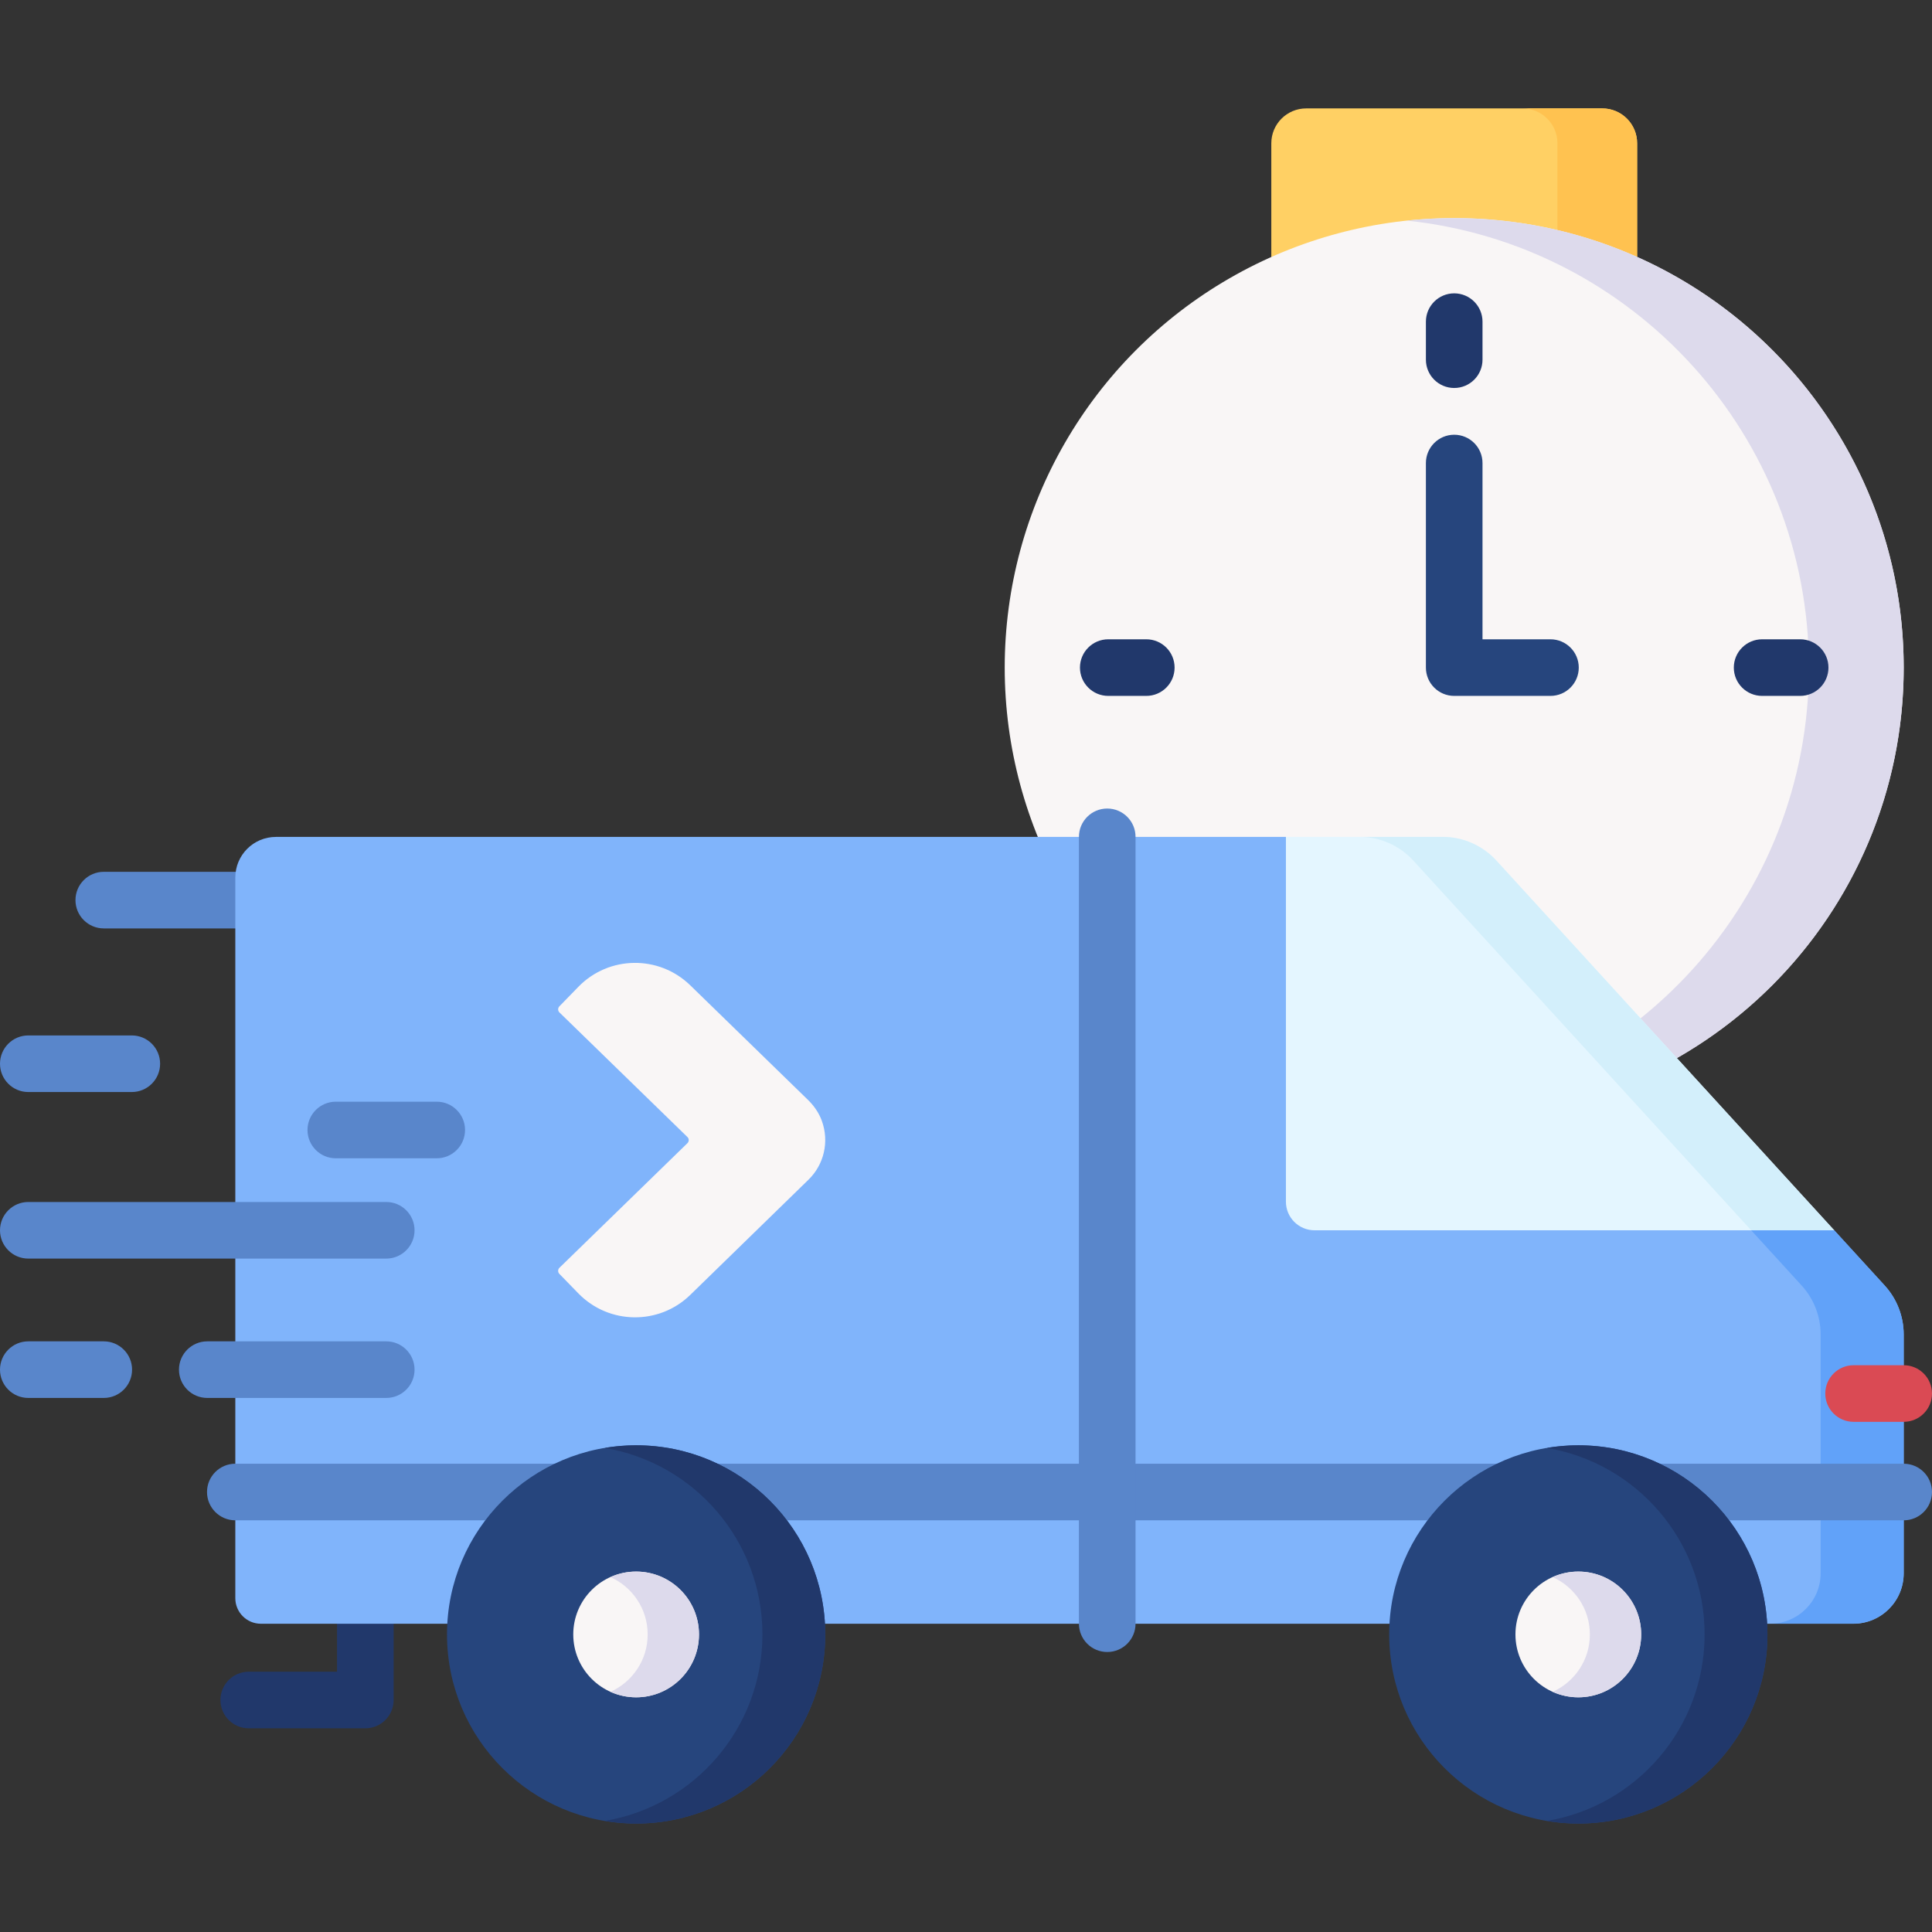 <?xml version="1.0" encoding="UTF-8"?>
<!-- Generator: Adobe Illustrator 25.0.0, SVG Export Plug-In . SVG Version: 6.00 Build 0)  -->
<svg xmlns="http://www.w3.org/2000/svg" xmlns:xlink="http://www.w3.org/1999/xlink" version="1.1" id="Capa_1" x="0px" y="0px" viewBox="0 0 512 512" style="enable-background:new 0 0 512 512;" xml:space="preserve">
<rect x="0" y="0" width="512" height="512" fill="#333333" stroke="none"/>
<style type="text/css">
	.st0{fill:#21386B;}
	.st1{fill:#5986CB;}
	.st2{fill:#FFD064;}
	.st3{fill:#FFC250;}
	.st4{fill:#F9F6F6;}
	.st5{fill:#DDDAEC;}
	.st6{fill:#80B4FB;}
	.st7{fill:#61A2F9;}
	.st8{fill:#E4F6FF;}
	.st9{fill:#D3EFFB;}
	.st10{fill:#DA4A54;}
	.st11{fill:#26457D;}
</style>
<g>
	<path class="st0" d="M96.82,458.02h-30.9c-4.14,0-7.5-3.36-7.5-7.5s3.36-7.5,7.5-7.5h23.4V420.3c0-4.14,3.36-7.5,7.5-7.5   s7.5,3.36,7.5,7.5v30.22C104.32,454.66,100.96,458.02,96.82,458.02z"></path>
</g>
<g>
	<path class="st1" d="M72.36,246.04H27.5c-4.14,0-7.5-3.36-7.5-7.5s3.36-7.5,7.5-7.5h44.86c4.14,0,7.5,3.36,7.5,7.5   S76.5,246.04,72.36,246.04z"></path>
</g>
<path class="st2" d="M433.86,80.78h-96.95V37.97c0-5.1,4.14-9.24,9.24-9.24h78.47c5.1,0,9.24,4.14,9.24,9.24L433.86,80.78z"></path>
<path class="st3" d="M424.62,28.73H403.5c5.1,0,9.24,4.14,9.24,9.24v42.81h21.11V37.97C433.86,32.87,429.72,28.73,424.62,28.73z"></path>
<circle class="st4" cx="385.38" cy="176.92" r="119.12"></circle>
<path class="st5" d="M385.38,57.8c-4.24,0-8.43,0.23-12.56,0.66c59.89,6.27,106.56,56.91,106.56,118.46  c0,61.55-46.68,112.19-106.56,118.46c4.13,0.43,8.32,0.66,12.56,0.66c65.79,0,119.12-53.33,119.12-119.12S451.17,57.8,385.38,57.8  L385.38,57.8z"></path>
<g>
	<path class="st0" d="M385.38,102.82c-4.14,0-7.5-3.36-7.5-7.5V85.24c0-4.14,3.36-7.5,7.5-7.5s7.5,3.36,7.5,7.5v10.08   C392.88,99.46,389.52,102.82,385.38,102.82z"></path>
</g>
<g>
	<path class="st0" d="M477.06,184.42h-10.08c-4.14,0-7.5-3.36-7.5-7.5s3.36-7.5,7.5-7.5h10.08c4.14,0,7.5,3.36,7.5,7.5   S481.2,184.42,477.06,184.42z"></path>
</g>
<g>
	<path class="st0" d="M311.28,176.92c0,4.14-3.36,7.5-7.5,7.5H293.7c-4.14,0-7.5-3.36-7.5-7.5s3.36-7.5,7.5-7.5h10.08   C307.92,169.42,311.28,172.77,311.28,176.92z"></path>
</g>
<g>
	<path class="st6" d="M504.5,353.66c0-4.81-1.8-9.45-5.05-13l-13.36-14.62l-96.91-26.2c-4.19,0-7.59-3.4-7.59-7.59l-40.8-70.46   H73.13c-5.95,0-10.77,4.82-10.77,10.77v190.97c0,3.74,3.03,6.78,6.78,6.78h422c7.38,0,13.36-5.98,13.36-13.36L504.5,353.66   L504.5,353.66z"></path>
</g>
<path class="st7" d="M504.5,416.93v-63.27c0-4.82-1.8-9.46-5.05-13l-13.36-14.62l-29.24-7.91l20.59,22.53  c3.25,3.55,5.05,8.19,5.05,13v63.27c0,7.38-5.98,13.36-13.36,13.36h22.01C498.52,430.3,504.5,424.31,504.5,416.93L504.5,416.93z"></path>
<path class="st8" d="M396.56,228.07c-3.66-4.01-8.85-6.29-14.28-6.29h-41.5v96.67c0,4.19,3.4,7.59,7.59,7.59h137.71L396.56,228.07z"></path>
<path class="st9" d="M374.55,228.07l89.53,97.97h22.01l-89.53-97.97c-3.66-4.01-8.85-6.29-14.28-6.29h-22.01  C365.7,221.77,370.88,224.06,374.55,228.07L374.55,228.07z"></path>
<g>
	<path class="st1" d="M504.5,402.9H62.36c-4.14,0-7.5-3.36-7.5-7.5s3.36-7.5,7.5-7.5H504.5c4.14,0,7.5,3.36,7.5,7.5   S508.64,402.9,504.5,402.9z"></path>
</g>
<g>
	<path class="st10" d="M504.5,376.8h-13.28c-4.14,0-7.5-3.36-7.5-7.5s3.36-7.5,7.5-7.5h13.28c4.14,0,7.5,3.36,7.5,7.5   S508.64,376.8,504.5,376.8z"></path>
</g>
<circle class="st11" cx="418.27" cy="433.14" r="50.12"></circle>
<path class="st0" d="M418.27,383.02c-2.84,0-5.62,0.25-8.33,0.7c23.72,3.97,41.8,24.58,41.8,49.42c0,24.85-18.08,45.46-41.8,49.42  c2.71,0.45,5.49,0.7,8.33,0.7c27.68,0,50.12-22.44,50.12-50.12S445.96,383.02,418.27,383.02z"></path>
<circle class="st4" cx="418.27" cy="433.14" r="16.66"></circle>
<path class="st5" d="M418.27,416.49c-2.42,0-4.72,0.53-6.8,1.46c5.81,2.6,9.86,8.42,9.86,15.2s-4.05,12.59-9.86,15.2  c2.08,0.93,4.38,1.46,6.8,1.46c9.2,0,16.66-7.46,16.66-16.66S427.47,416.49,418.27,416.49z"></path>
<circle class="st11" cx="168.58" cy="433.14" r="50.12"></circle>
<path class="st0" d="M168.58,383.02c-2.84,0-5.62,0.25-8.33,0.7c23.72,3.97,41.8,24.58,41.8,49.42c0,24.85-18.08,45.46-41.8,49.42  c2.71,0.45,5.49,0.7,8.33,0.7c27.68,0,50.12-22.44,50.12-50.12S196.26,383.02,168.58,383.02z"></path>
<circle class="st4" cx="168.58" cy="433.14" r="16.66"></circle>
<path class="st5" d="M168.58,416.49c-2.43,0-4.72,0.53-6.8,1.46c5.81,2.6,9.86,8.42,9.86,15.2s-4.05,12.59-9.86,15.2  c2.08,0.93,4.38,1.46,6.8,1.46c9.2,0,16.66-7.46,16.66-16.66S177.78,416.49,168.58,416.49z"></path>
<g>
	<path class="st1" d="M293.43,437.8c-4.14,0-7.5-3.36-7.5-7.5V221.77c0-4.14,3.36-7.5,7.5-7.5s7.5,3.36,7.5,7.5V430.3   C300.93,434.44,297.58,437.8,293.43,437.8z"></path>
</g>
<g>
	<g>
		<path class="st4" d="M182.92,343.17c-8.29,8.07-21.56,7.89-29.64-0.4l-5.04-5.18c-0.44-0.45-0.43-1.18,0.02-1.62l33.91-33.01    c0.22-0.21,0.35-0.51,0.35-0.82s-0.12-0.61-0.35-0.82l-33.91-33.01c-0.45-0.44-0.46-1.17-0.02-1.62l5.04-5.18    c8.07-8.29,21.34-8.47,29.64-0.4l31.17,30.34c1.62,1.57,2.93,3.45,3.7,5.57c2.05,5.63,0.52,11.67-3.53,15.61L182.92,343.17z"></path>
	</g>
</g>
<g>
	<path class="st11" d="M410.89,184.42h-25.51c-4.14,0-7.5-3.36-7.5-7.5v-54.21c0-4.14,3.36-7.5,7.5-7.5s7.5,3.36,7.5,7.5v46.71   h18.01c4.14,0,7.5,3.36,7.5,7.5S415.03,184.42,410.89,184.42z"></path>
</g>
<g>
	<path class="st1" d="M34.93,289.4H7.5c-4.14,0-7.5-3.36-7.5-7.5s3.36-7.5,7.5-7.5h27.43c4.14,0,7.5,3.36,7.5,7.5   S39.07,289.4,34.93,289.4z"></path>
</g>
<g>
	<path class="st1" d="M102.36,333.54H7.5c-4.14,0-7.5-3.36-7.5-7.5s3.36-7.5,7.5-7.5h94.86c4.14,0,7.5,3.36,7.5,7.5   S106.5,333.54,102.36,333.54z"></path>
</g>
<g>
	<path class="st1" d="M27.5,370.47h-20c-4.14,0-7.5-3.36-7.5-7.5s3.36-7.5,7.5-7.5h20c4.14,0,7.5,3.36,7.5,7.5   S31.64,370.47,27.5,370.47z"></path>
</g>
<g>
	<path class="st1" d="M115.73,306.96H88.99c-4.14,0-7.5-3.36-7.5-7.5s3.36-7.5,7.5-7.5h26.75c4.14,0,7.5,3.36,7.5,7.5   S119.88,306.96,115.73,306.96z"></path>
</g>
<g>
	<path class="st1" d="M102.36,370.47H54.93c-4.14,0-7.5-3.36-7.5-7.5s3.36-7.5,7.5-7.5h47.43c4.14,0,7.5,3.36,7.5,7.5   S106.5,370.47,102.36,370.47z"></path>
</g>
</svg>
